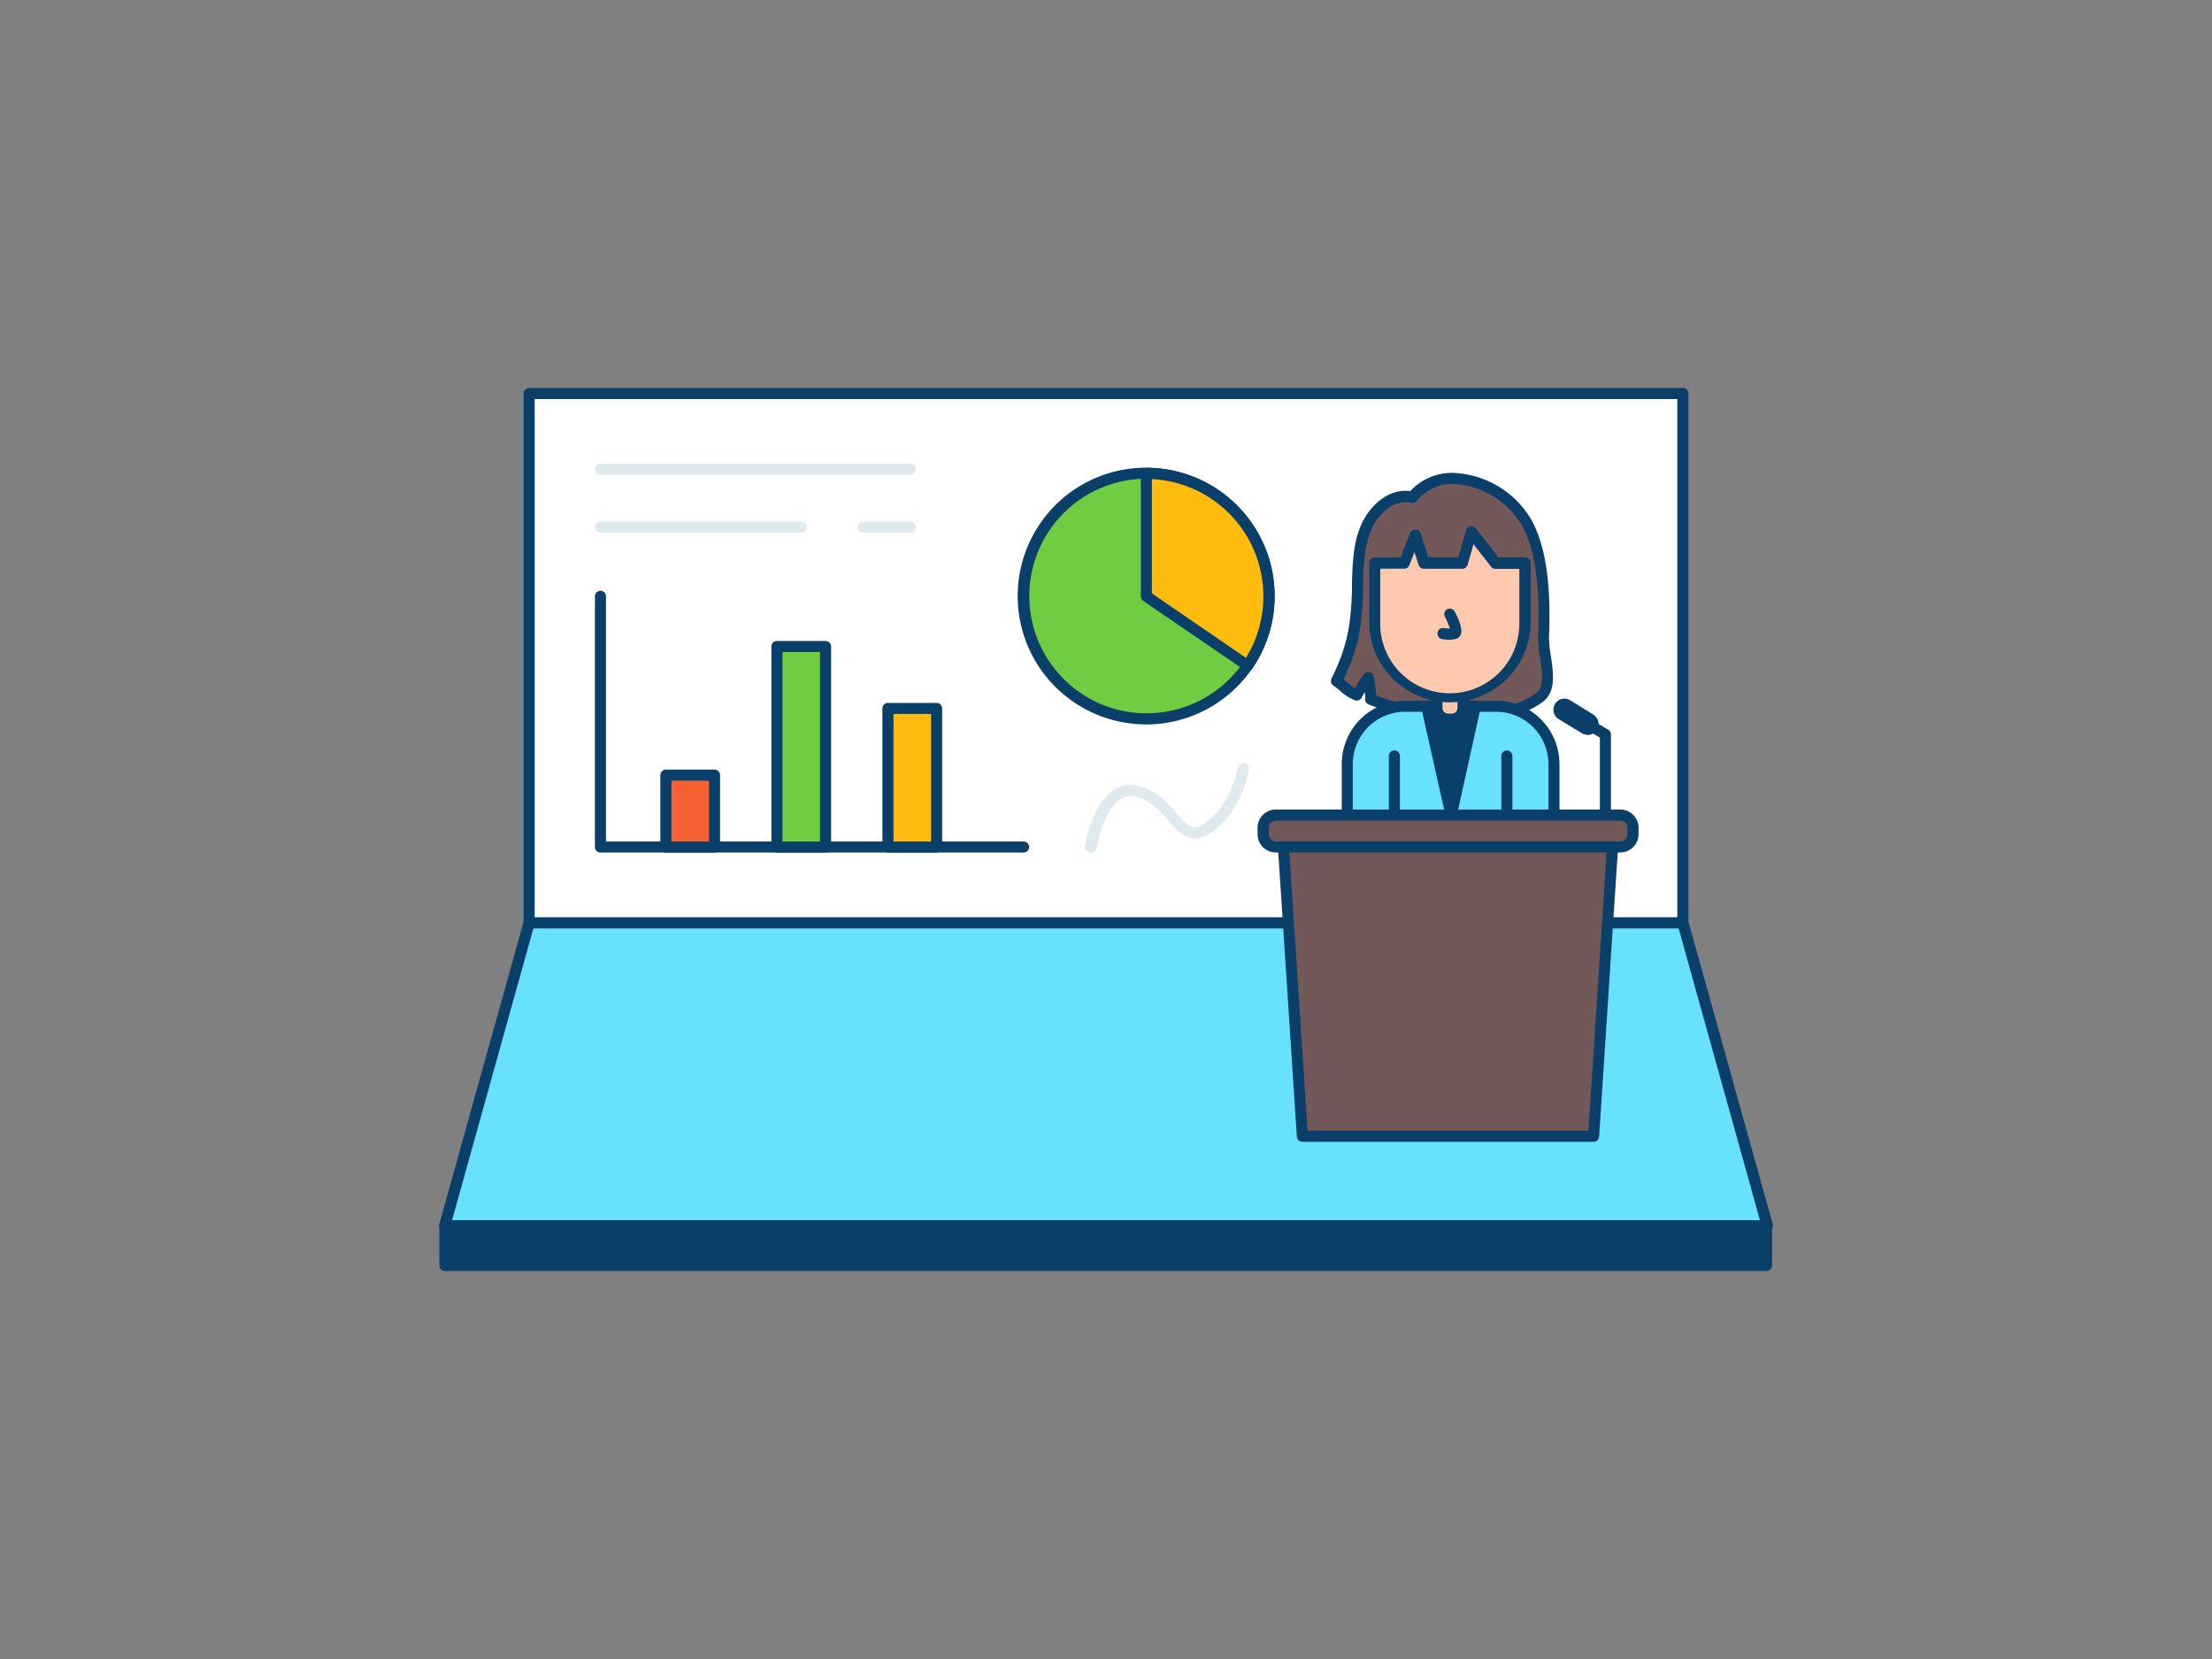 <svg xmlns="http://www.w3.org/2000/svg" viewBox="0 0 400 300"><rect x="0" y="0" width="400" height="300" fill="#808080" stroke="none"/><g id="_495_business_conference_outline" data-name="#495_business_conference_outline"><rect x="95.69" y="71.16" width="208.62" height="95.73" fill="#fff"/><path d="M304.31,167.89H95.69a1,1,0,0,1-1-1V71.16a1,1,0,0,1,1-1H304.31a1,1,0,0,1,1,1v95.73A1,1,0,0,1,304.31,167.89Zm-207.62-2H303.31V72.16H96.69Z" fill="#093f68"/><polygon points="304.31 166.89 95.69 166.89 80.43 221.67 319.57 221.67 304.31 166.89" fill="#68e1fd"/><path d="M319.57,222.67H80.43a1,1,0,0,1-1-1.27l15.27-54.78a1,1,0,0,1,1-.73H304.31a1,1,0,0,1,1,.73l15.27,54.78a1,1,0,0,1-1,1.27Zm-237.83-2H318.26l-14.71-52.78H96.45Z" fill="#093f68"/><rect x="80.43" y="221.67" width="239.02" height="7.17" fill="#093f68"/><path d="M319.45,229.84h-239a1,1,0,0,1-1-1v-7.17a1,1,0,0,1,1-1h239a1,1,0,0,1,1,1v7.17A1,1,0,0,1,319.45,229.84Zm-238-2h237v-5.17h-237Z" fill="#093f68"/><path d="M185.09,154.17H108.58a1,1,0,0,1-1-1V107.83a1,1,0,0,1,2,0v44.34h75.51a1,1,0,0,1,0,2Z" fill="#093f68"/><rect x="120.41" y="140.18" width="8.8" height="12.99" fill="#f56132"/><path d="M129.21,154.17h-8.8a1,1,0,0,1-1-1v-13a1,1,0,0,1,1-1h8.8a1,1,0,0,1,1,1v13A1,1,0,0,1,129.21,154.17Zm-7.8-2h6.8v-11h-6.8Z" fill="#093f68"/><rect x="140.49" y="116.91" width="8.8" height="36.26" fill="#70cc40"/><path d="M149.29,154.17h-8.8a1,1,0,0,1-1-1V116.91a1,1,0,0,1,1-1h8.8a1,1,0,0,1,1,1v36.26A1,1,0,0,1,149.29,154.17Zm-7.8-2h6.8V117.91h-6.8Z" fill="#093f68"/><rect x="160.57" y="128.11" width="8.8" height="25.06" fill="#ffbc0e"/><path d="M169.37,154.17h-8.8a1,1,0,0,1-1-1V128.11a1,1,0,0,1,1-1h8.8a1,1,0,0,1,1,1v25.06A1,1,0,0,1,169.37,154.17Zm-7.8-2h6.8V129.11h-6.8Z" fill="#093f68"/><path d="M225.63,120.36a21.74,21.74,0,0,1-5.52,5.6,22.19,22.19,0,1,1,5.52-5.6Z" fill="#70cc40"/><path d="M207.34,131a23.34,23.34,0,0,1-4-.34,23.21,23.21,0,0,1,3.95-46.09,23.21,23.21,0,0,1,19.15,36.31A23.23,23.23,0,0,1,207.34,131Zm0-44.43a21.21,21.21,0,1,0,12.23,38.54,20.77,20.77,0,0,0,5.27-5.35h0a21.21,21.21,0,0,0-17.5-33.18Z" fill="#093f68"/><path d="M225.63,120.36,207.3,107.83V85.62h0a22.22,22.22,0,0,1,18.32,34.75Z" fill="#ffbc0e"/><path d="M225.63,121.36a1,1,0,0,1-.57-.18l-18.33-12.52a1,1,0,0,1-.43-.83V85.62a1,1,0,0,1,.27-.69,1.07,1.07,0,0,1,.74-.32h0a23.21,23.21,0,0,1,19.14,36.31A1,1,0,0,1,225.63,121.36ZM208.3,107.3l17,11.66a21.21,21.21,0,0,0-17-32.32Z" fill="#093f68"/><path d="M255.45,89.9s-3.52-1.17-6.86,2.94c-3.12,3.85-3,9.37-3.11,14-.19,5.55-.59,9.9-3.8,16.34,1.56,1.09,1.91,1.82,3.68,2.54.61-1.12,2-3.23,2-3.23a24.28,24.28,0,0,1,.45,4,45.52,45.52,0,0,0,18.61,3.14c4.09-.18,8.43-1,11.84-3.4,3-2.13.7-7.59.83-11,.24-6.29.14-15.07-3.11-20.79C271.78,86.93,260.38,83.5,255.45,89.9Z" fill="#725858"/><path d="M264.59,130.64a46.67,46.67,0,0,1-17.09-3.25,1,1,0,0,1-.64-1,7.79,7.79,0,0,0-.06-1.22c-.22.35-.42.69-.57,1a1,1,0,0,1-1.25.45,8.33,8.33,0,0,1-2.61-1.66,16,16,0,0,0-1.26-1,1,1,0,0,1-.33-1.27c3.14-6.28,3.51-10.56,3.7-15.92l0-1.32c.13-4.45.26-9.49,3.3-13.24,2.86-3.52,5.91-3.59,7.25-3.41a10.21,10.21,0,0,1,8.63-3.23,17.15,17.15,0,0,1,13.21,8.34c3.39,6,3.48,15,3.24,21.31a21.09,21.09,0,0,0,.33,3.38c.47,3.09,1,6.59-1.59,8.42-3.09,2.18-7.13,3.35-12.37,3.58C265.87,130.62,265.23,130.64,264.59,130.64Zm-15.74-4.87a44.81,44.81,0,0,0,17.58,2.83c4.84-.21,8.53-1.26,11.3-3.21,1.58-1.12,1.17-3.85.77-6.49a20.59,20.59,0,0,1-.36-3.75c.23-6.05.16-14.73-3-20.25a15.31,15.31,0,0,0-11.61-7.34,8.14,8.14,0,0,0-7.3,3,1,1,0,0,1-1.1.34c-.14,0-3-.85-5.78,2.62-2.62,3.22-2.74,7.9-2.86,12l0,1.34c-.18,5.4-.55,9.76-3.53,16l.73.6a7.72,7.72,0,0,0,1.29,1c.68-1.12,1.57-2.44,1.62-2.51a1,1,0,0,1,1.81.38A29.49,29.49,0,0,1,248.85,125.77Z" fill="#093f68"/><path d="M281,155.58V138.16a10.45,10.45,0,0,0-10.45-10.45H254.08a10.45,10.45,0,0,0-10.45,10.45v17.42Z" fill="#68e1fd"/><path d="M281,156.58H243.63a1,1,0,0,1-1-1V138.16a11.46,11.46,0,0,1,11.45-11.45h16.48A11.46,11.46,0,0,1,282,138.16v17.42A1,1,0,0,1,281,156.58Zm-36.38-2H280V138.16a9.46,9.46,0,0,0-9.45-9.45H254.08a9.46,9.46,0,0,0-9.45,9.45Z" fill="#093f68"/><polygon points="266.76 127.71 262.42 147.39 257.98 127.71 266.76 127.71" fill="#093f68"/><path d="M262.42,148.39a1,1,0,0,1-1-.78L257,127.93a1,1,0,0,1,.2-.85,1,1,0,0,1,.78-.37h8.78a1,1,0,0,1,1,1.21l-4.35,19.69a1,1,0,0,1-1,.78Zm-3.19-19.68,3.18,14.09,3.11-14.09Z" fill="#093f68"/><path d="M252.15,156.58a1,1,0,0,1-1-1V136.7a1,1,0,0,1,2,0v18.88A1,1,0,0,1,252.15,156.58Z" fill="#093f68"/><path d="M272.49,156.58a1,1,0,0,1-1-1V136.7a1,1,0,0,1,2,0v18.88A1,1,0,0,1,272.49,156.58Z" fill="#093f68"/><path d="M259.85,125.4h4.63a0,0,0,0,1,0,0v2.67a2,2,0,0,1-2,2h-.7a2,2,0,0,1-2-2V125.4A0,0,0,0,1,259.85,125.4Z" fill="#ffc9b0"/><path d="M262.52,131h-.7a3,3,0,0,1-3-3V125.4a1,1,0,0,1,1-1h4.63a1,1,0,0,1,1,1v2.67A3,3,0,0,1,262.52,131Zm-1.67-4.63v1.67a1,1,0,0,0,1,1h.7a1,1,0,0,0,1-1V126.4Z" fill="#093f68"/><path d="M270.42,101.86,266,96.21s-1,3.48-1.59,5.63l-6.93,0-1.63-5-1.92,5h-5.37v10.63A13.58,13.58,0,0,0,262.17,126h0a13.58,13.58,0,0,0,13.57-13.58V101.88Z" fill="#ffc9b0"/><path d="M262.17,127a14.6,14.6,0,0,1-14.58-14.58V101.8a1,1,0,0,1,1-1h4.68L255,96.42a1,1,0,0,1,1.88,0l1.41,4.35,5.44,0c.6-2.13,1.39-4.9,1.39-4.9a1,1,0,0,1,1.75-.34l4.09,5.26,4.84,0a1,1,0,0,1,1,1v10.55A14.59,14.59,0,0,1,262.17,127ZM249.59,102.8v9.63a12.58,12.58,0,1,0,25.15,0v-9.56h-4.32a1,1,0,0,1-.79-.39l-3.18-4.08c-.32,1.15-.74,2.61-1.05,3.72a1,1,0,0,1-1,.73h0l-6.92,0a1,1,0,0,1-.95-.69l-.76-2.34-.9,2.38a1,1,0,0,1-.94.64h-4.37Z" fill="#093f68"/><path d="M262.1,115.68a8,8,0,0,1-1.33-.11,1,1,0,0,1,.35-2,6.19,6.19,0,0,0,1.06.08,13.73,13.73,0,0,0-.9-2.15,1,1,0,0,1,1.77-.93c1.07,2,1.43,3.46,1.08,4.23a1.28,1.28,0,0,1-.86.73A5.17,5.17,0,0,1,262.1,115.68Z" fill="#093f68"/><rect x="228.41" y="147.39" width="66.88" height="5.76" rx="2.3" fill="#725858"/><path d="M293,154.15H230.7a3.29,3.29,0,0,1-3.29-3.3v-1.16a3.29,3.29,0,0,1,3.29-3.3H293a3.3,3.3,0,0,1,3.3,3.3v1.16A3.3,3.3,0,0,1,293,154.15Zm-62.28-5.76a1.3,1.3,0,0,0-1.29,1.3v1.16a1.3,1.3,0,0,0,1.29,1.3H293a1.3,1.3,0,0,0,1.3-1.3v-1.16a1.3,1.3,0,0,0-1.3-1.3Z" fill="#093f68"/><polygon points="235.51 205.47 288.18 205.47 291.6 153.15 232.09 153.15 235.51 205.47" fill="#725858"/><path d="M288.18,206.47H235.51a1,1,0,0,1-1-.94l-3.42-52.32a1,1,0,0,1,.27-.75,1,1,0,0,1,.72-.31H291.6a1,1,0,0,1,1,1.06l-3.43,52.32A1,1,0,0,1,288.18,206.47Zm-51.73-2h50.79l3.29-50.32H233.15Z" fill="#093f68"/><path d="M290.31,148.39a1,1,0,0,1-1-1v-14l-4.8-2.91a1,1,0,0,1-.34-1.37,1,1,0,0,1,1.37-.34l5.29,3.2a1,1,0,0,1,.48.85v14.56A1,1,0,0,1,290.31,148.39Z" fill="#093f68"/><path d="M287.06,132.87a2,2,0,0,1-1.06-.31L281.8,130a2,2,0,0,1,2.12-3.39l4.2,2.61a2,2,0,0,1-1.06,3.7Z" fill="#093f68"/><path d="M164.62,85.84h-56a1,1,0,0,1,0-2h56a1,1,0,0,1,0,2Z" fill="#dfeaef"/><path d="M144.89,96.33H108.58a1,1,0,0,1,0-2h36.31a1,1,0,0,1,0,2Z" fill="#dfeaef"/><path d="M164.62,96.33h-8.54a1,1,0,0,1,0-2h8.54a1,1,0,0,1,0,2Z" fill="#dfeaef"/><path d="M197.19,154.17l-.17,0a1,1,0,0,1-.82-1.14c.05-.32,1.3-7.8,5.34-10.3a5.45,5.45,0,0,1,4.67-.54c3.22,1,5.11,3.2,6.63,5,2.06,2.39,2.87,3.15,5,1.69,4.83-3.3,5.95-10,6-10.06a1,1,0,1,1,2,.32c0,.31-1.25,7.59-6.79,11.39-3.71,2.54-5.8.11-7.65-2-1.42-1.66-3-3.54-5.7-4.36a3.46,3.46,0,0,0-3,.33c-3.27,2-4.42,8.85-4.43,8.92A1,1,0,0,1,197.19,154.17Z" fill="#dfeaef"/></g></svg>